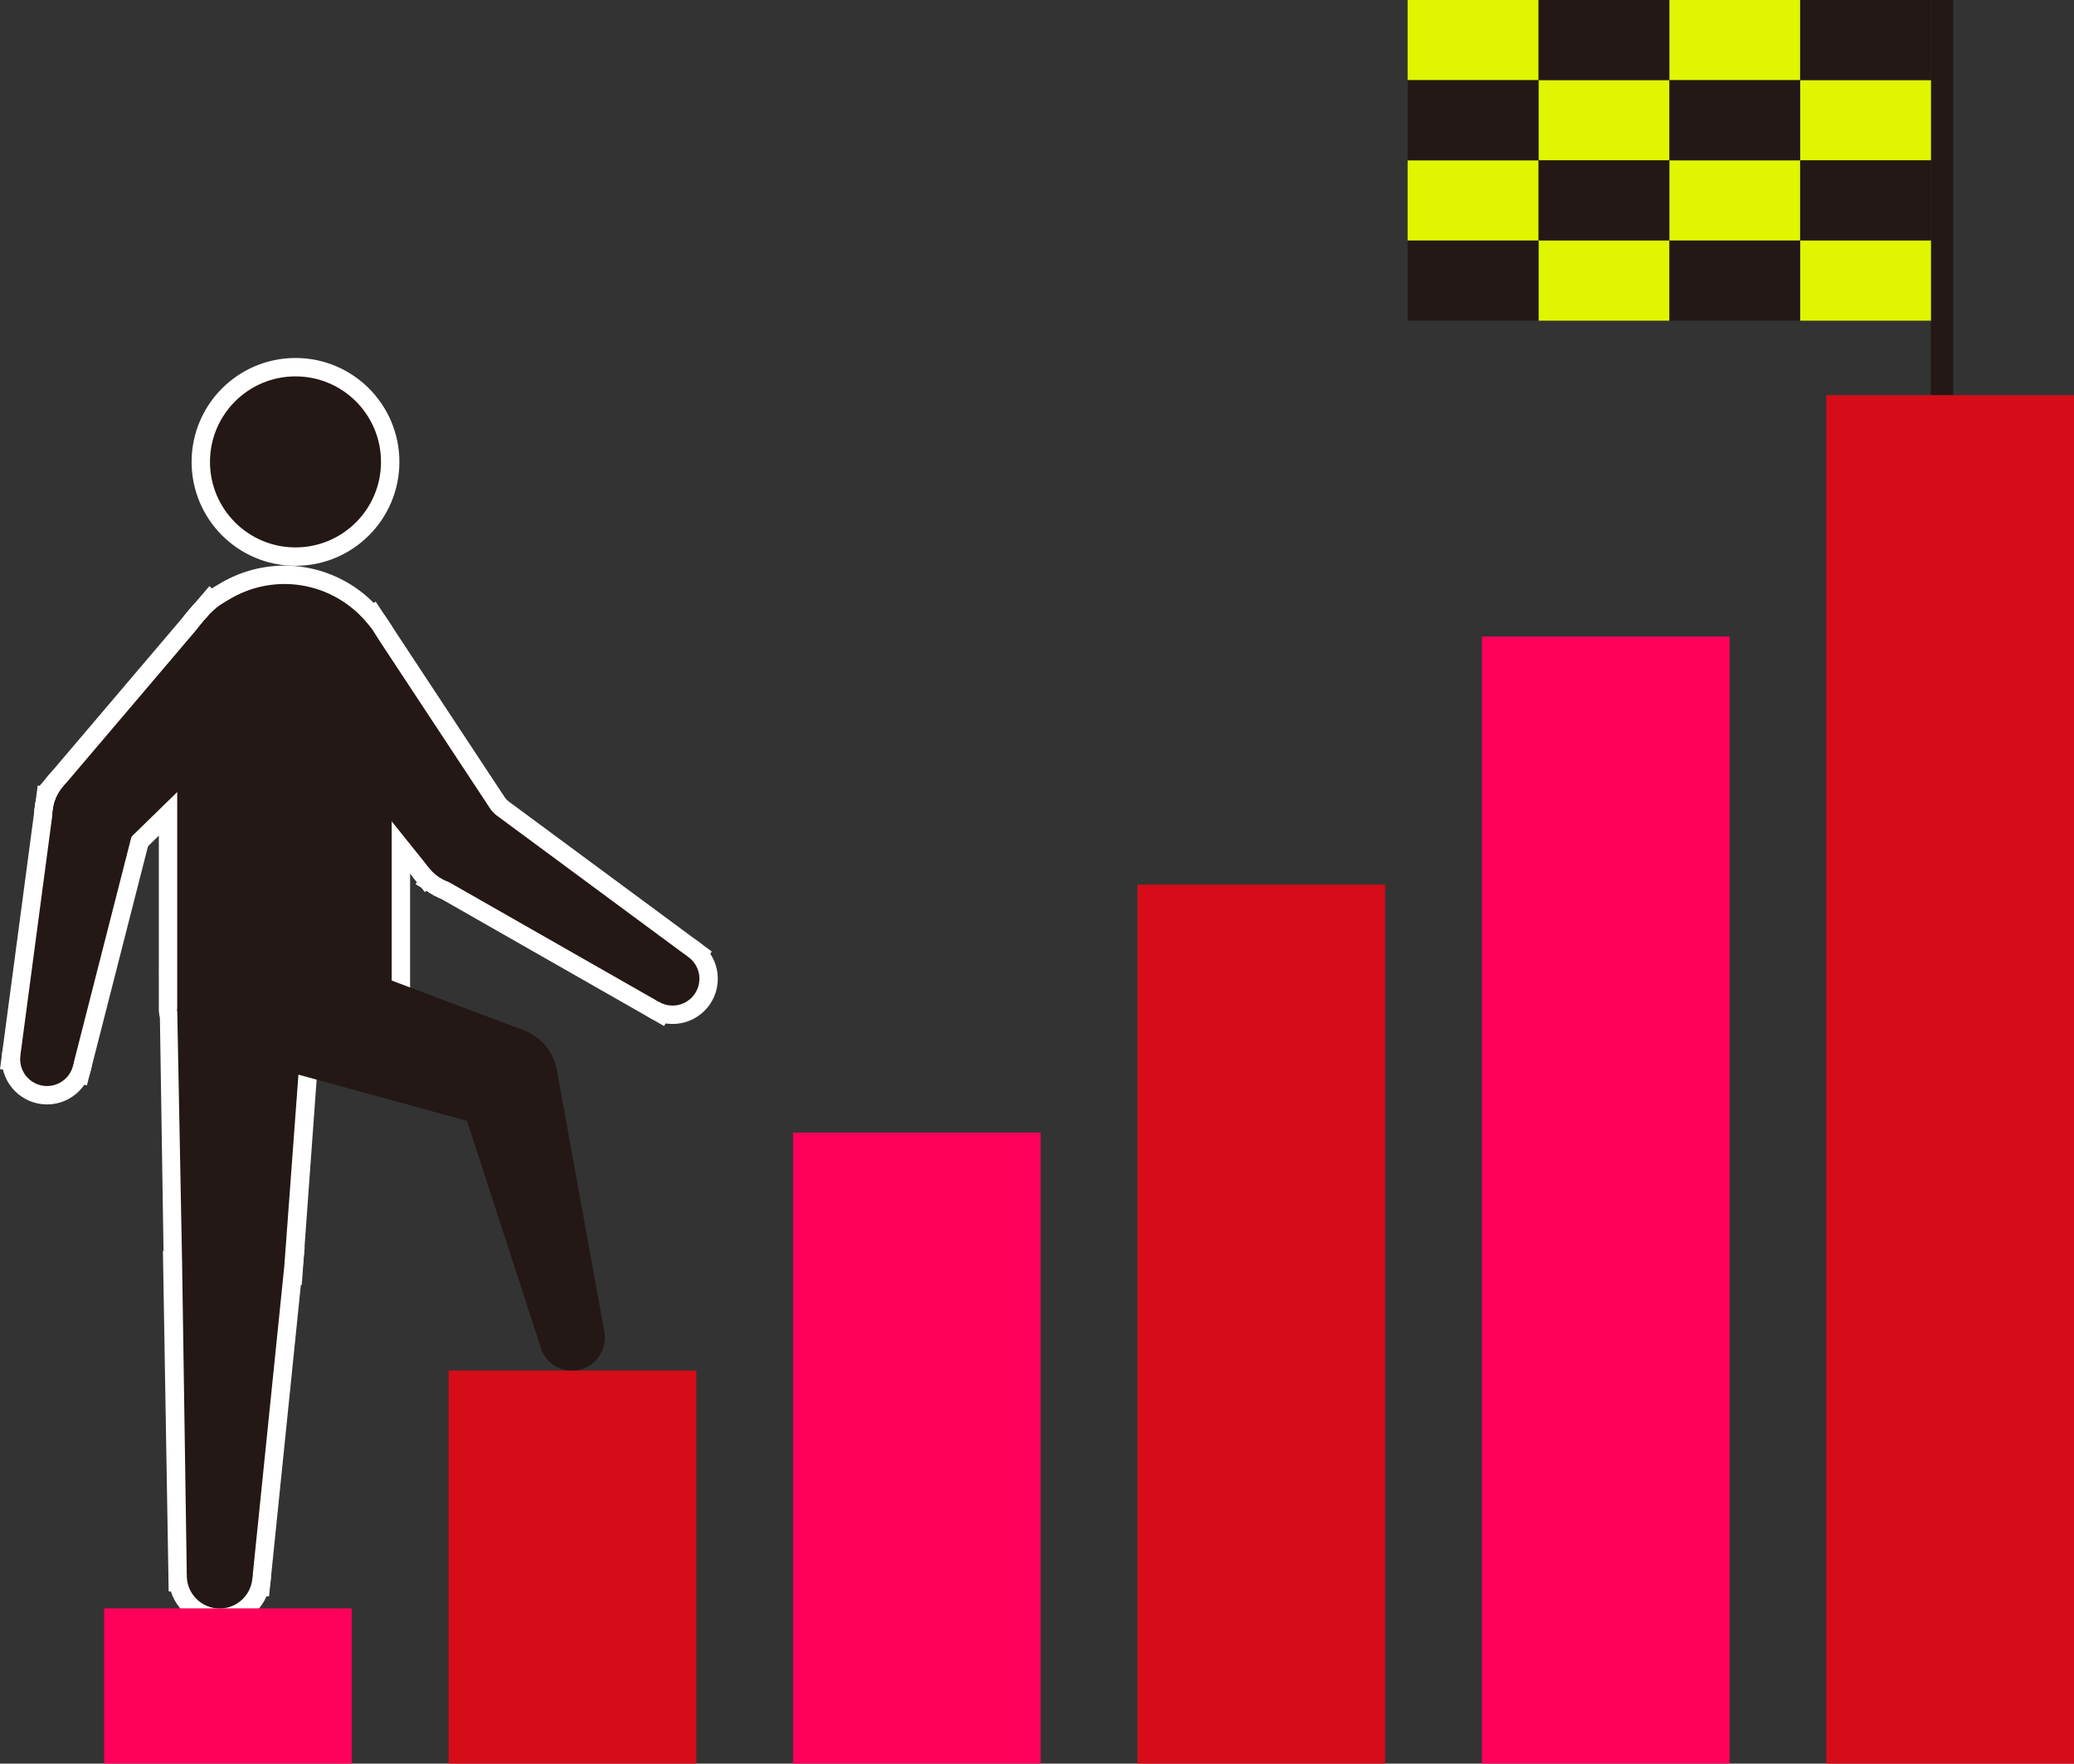 <svg xmlns="http://www.w3.org/2000/svg" width="217.09" height="184.57" viewBox="0 0 217.09 184.57"><rect x="0" y="0" width="217.09" height="184.57" fill="#333333" stroke="none"/><defs><style>.cls-1,.cls-3{fill:#231815;}.cls-2{fill:#e0f600;}.cls-3{stroke:#fff;stroke-miterlimit:10;stroke-width:3.85px;}.cls-4{fill:#ff005a;}.cls-5{fill:#d70c19;}</style></defs><g id="レイヤー_2" data-name="レイヤー 2"><g id="erement"><rect class="cls-1" x="202.12" width="2.33" height="60.25" transform="translate(406.56 60.25) rotate(-180)"/><rect class="cls-1" x="188.42" width="13.69" height="8.39" transform="translate(390.54 8.39) rotate(-180)"/><rect class="cls-2" x="174.73" width="13.69" height="8.39" transform="translate(363.15 8.39) rotate(-180)"/><rect class="cls-1" x="161.03" width="13.69" height="8.39" transform="translate(335.76 8.39) rotate(-180)"/><rect class="cls-2" x="147.34" width="13.69" height="8.39" transform="translate(308.37 8.39) rotate(-180)"/><rect class="cls-2" x="188.42" y="8.39" width="13.69" height="8.39" transform="translate(390.54 25.18) rotate(-180)"/><rect class="cls-1" x="174.73" y="8.39" width="13.69" height="8.39" transform="translate(363.15 25.18) rotate(-180)"/><rect class="cls-2" x="161.03" y="8.39" width="13.69" height="8.39" transform="translate(335.76 25.18) rotate(-180)"/><rect class="cls-1" x="147.34" y="8.39" width="13.69" height="8.39" transform="translate(308.37 25.18) rotate(-180)"/><rect class="cls-1" x="188.42" y="16.79" width="13.69" height="8.39" transform="translate(390.54 41.97) rotate(-180)"/><rect class="cls-2" x="174.73" y="16.79" width="13.69" height="8.39" transform="translate(363.15 41.97) rotate(-180)"/><rect class="cls-1" x="161.03" y="16.79" width="13.69" height="8.39" transform="translate(335.76 41.97) rotate(-180)"/><rect class="cls-2" x="147.34" y="16.79" width="13.69" height="8.39" transform="translate(308.37 41.97) rotate(-180)"/><rect class="cls-2" x="188.42" y="25.16" width="13.69" height="8.39" transform="translate(390.54 58.72) rotate(-180)"/><rect class="cls-1" x="174.73" y="25.16" width="13.69" height="8.39" transform="translate(363.15 58.72) rotate(-180)"/><rect class="cls-2" x="161.03" y="25.16" width="13.69" height="8.39" transform="translate(335.76 58.72) rotate(-180)"/><rect class="cls-1" x="147.34" y="25.16" width="13.69" height="8.39" transform="translate(308.37 58.72) rotate(-180)"/><polygon class="cls-3" points="6.71 82.2 13.14 88.17 30.14 71.59 22.08 64.12 6.71 82.2"/><circle class="cls-3" cx="9.96" cy="85.23" r="4.45"/><circle class="cls-3" cx="26.1" cy="67.86" r="5.48"/><polygon class="cls-3" points="2.15 110.33 7.68 111.36 14.14 86.08 5.59 84.47 2.15 110.33"/><circle class="cls-3" cx="4.92" cy="110.85" r="2.81"/><circle class="cls-3" cx="9.86" cy="85.28" r="4.34"/><polygon class="cls-3" points="44.82 90.72 51.91 85.54 38.83 65.71 29.98 72.22 44.82 90.72"/><circle class="cls-3" cx="48.42" cy="88.1" r="4.45"/><circle class="cls-3" cx="34.41" cy="68.98" r="5.48"/><polygon class="cls-3" points="68.87 104.8 71.91 100.06 50.93 84.56 46.22 91.88 68.87 104.8"/><circle class="cls-3" cx="70.4" cy="102.43" r="2.81"/><circle class="cls-3" cx="48.58" cy="88.22" r="4.34"/><polygon class="cls-3" points="29.8 132.49 19.06 132.13 18.61 103.07 32.05 101.45 29.8 132.49"/><path class="cls-3" d="M32,107.7c-.12,3.71-3.22,2.44-6.92,2.32a6.71,6.71,0,0,1,.45-13.41C29.26,96.74,32.16,104,32,107.7Z"/><polygon class="cls-3" points="26.43 165.06 19.55 164.72 19.01 132.79 29.76 132.49 26.43 165.06"/><circle class="cls-3" cx="22.99" cy="164.9" r="3.44"/><path class="cls-3" d="M18.55,105.59V72.33A11.25,11.25,0,0,1,29.77,61.12h0A11.24,11.24,0,0,1,41,72.33V104.2c0,1.47-2.77.64-4.71,1.41-3.77,1.51-9.52-2.62-13.44-3.43C20.31,101.67,18.55,107.43,18.55,105.59Z"/><circle class="cls-3" cx="30.93" cy="48.34" r="8.95"/><polygon class="cls-1" points="6.71 82.2 13.14 88.17 30.14 71.59 22.08 64.12 6.71 82.2"/><circle class="cls-1" cx="9.96" cy="85.23" r="4.45"/><circle class="cls-1" cx="26.1" cy="67.86" r="5.48"/><polygon class="cls-1" points="2.15 110.33 7.68 111.36 14.14 86.08 5.59 84.47 2.15 110.33"/><circle class="cls-1" cx="4.92" cy="110.85" r="2.81"/><circle class="cls-1" cx="9.86" cy="85.28" r="4.34"/><polygon class="cls-1" points="44.82 90.72 51.91 85.54 38.83 65.71 29.98 72.22 44.82 90.72"/><circle class="cls-1" cx="48.42" cy="88.1" r="4.45"/><circle class="cls-1" cx="34.41" cy="68.98" r="5.48"/><polygon class="cls-1" points="68.87 104.8 71.91 100.06 50.93 84.56 46.22 91.88 68.87 104.8"/><circle class="cls-1" cx="70.4" cy="102.43" r="2.81"/><circle class="cls-1" cx="48.58" cy="88.22" r="4.34"/><polygon class="cls-1" points="29.76 132.49 24.41 133.6 19.06 132.13 18.55 105.59 32.05 101.45 29.76 132.49"/><path class="cls-1" d="M32,107.7c-.12,3.71-3.22,2.44-6.92,2.32a6.71,6.71,0,0,1,.45-13.41C29.26,96.74,32.16,104,32,107.7Z"/><polygon class="cls-1" points="26.43 165.06 19.55 164.72 19.06 132.13 29.76 132.49 26.43 165.06"/><circle class="cls-1" cx="22.99" cy="164.9" r="3.44"/><path class="cls-1" d="M18.55,105.59V72.33A11.25,11.25,0,0,1,29.77,61.12h0A11.24,11.24,0,0,1,41,72.33V104.2c0,1.47-2.77.64-4.71,1.41-3.77,1.51-9.52-2.62-13.44-3.43C20.31,101.67,18.55,107.43,18.55,105.59Z"/><circle class="cls-1" cx="30.93" cy="48.34" r="8.95"/><rect class="cls-4" x="10.9" y="168.32" width="25.92" height="16.25"/><rect class="cls-5" x="46.96" y="143.44" width="25.92" height="41.13"/><rect class="cls-5" x="119.06" y="92.58" width="25.92" height="91.99"/><rect class="cls-4" x="83.01" y="118.53" width="25.92" height="66.04"/><rect class="cls-5" x="191.17" y="41.35" width="25.92" height="143.22"/><rect class="cls-4" x="155.12" y="66.62" width="25.92" height="117.95"/><polygon class="cls-1" points="54.6 107.74 51.26 117.95 23.23 110.28 27.43 97.51 54.6 107.74"/><circle class="cls-1" cx="52.92" cy="112.92" r="5.44"/><path class="cls-1" d="M27.42,93.36c3.52,1.15,5.45,9.1,4.29,12.62s-4.94,1.28-8.46.13a6.71,6.71,0,0,1,4.17-12.75Z"/><polygon class="cls-1" points="63.24 139.27 56.5 140.71 47.85 114.13 58.27 111.9 63.24 139.27"/><circle class="cls-1" cx="59.87" cy="140" r="3.44"/><circle class="cls-1" cx="53.06" cy="113.02" r="5.31"/></g></g></svg>